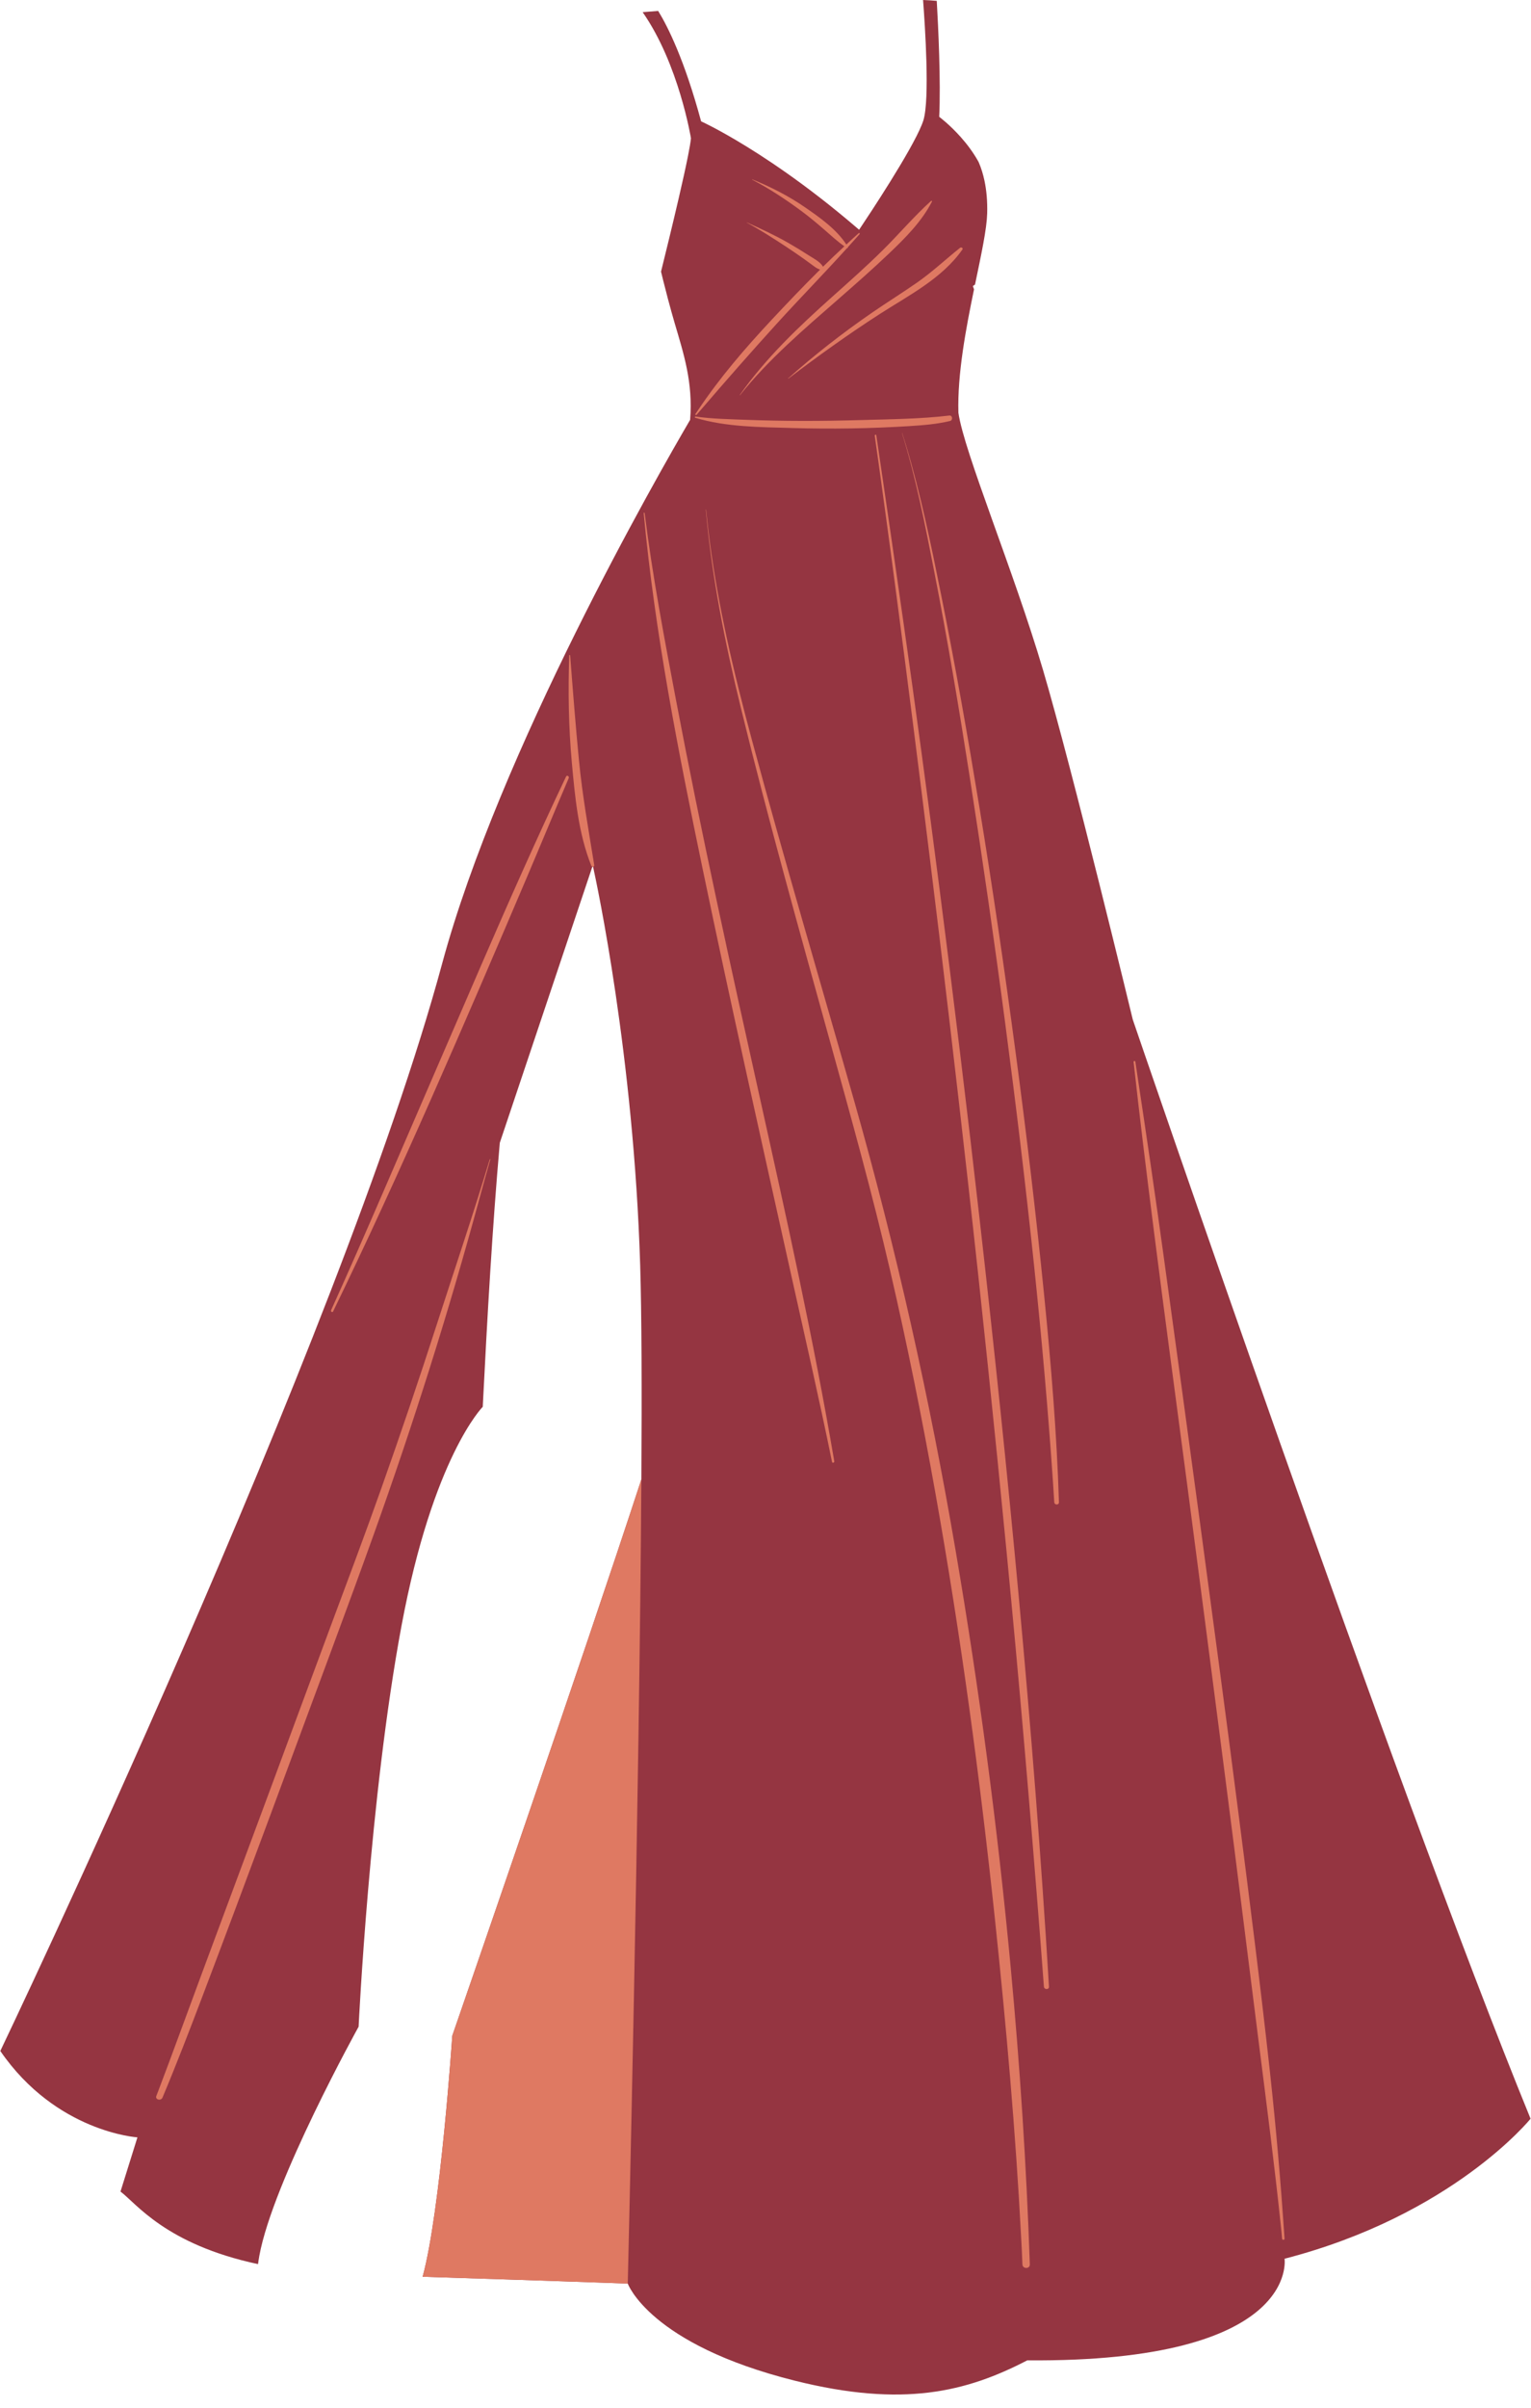 <svg xmlns="http://www.w3.org/2000/svg" xmlns:xlink="http://www.w3.org/1999/xlink" preserveAspectRatio="xMidYMid meet" version="1.0" viewBox="0.0 0.0 354.6 557.6" zoomAndPan="magnify" style="fill: rgb(0, 0, 0);" original_string_length="8787" width="197.747px" height="310.825px"><g id="__id10_spc05d7kjd"><path d="M297.57,523.092c0,0,3.661,24.057-59.619,23.534c-14.12,7.322-28.763,10.982-53.866,4.707 c-33.673-8.418-38.7-22.488-38.7-22.488s-18.271-0.659-47.531-1.578c4.16-15.194,6.87-55.818,6.87-55.818 s30.802-88.983,43.811-128.84c0.125-20.75,0.071-38.42-0.274-49.624c-1.493-48.507-10.078-88.466-10.911-92.245 c-0.057,0.012-0.116,0.003-0.174-0.015l-21.442,63.936c-1.717,19.573-2.884,39.957-3.95,61.141c0,0-11.505,11.505-18.827,50.728 c-7.41,39.697-9.936,92.827-9.936,92.827s-19.873,35.824-23.011,53.082c-0.117,0.646-0.204,1.269-0.301,1.899 c-21.375-4.561-28.179-14.043-31.861-16.804l3.922-12.551c0,0-18.827-1.177-31.77-20.004c0,0,78.838-164.736,102.371-251.81 c13.283-49.146,49.924-113.07,57.462-125.935c0.689-8.679-1.47-15.23-3.596-22.458c-0.515-1.751-1.014-3.563-1.5-5.389 c-0.002-0.001-0.003-0.001-0.005-0.002c-0.399-1.499-0.785-3.009-1.156-4.505c-0.005-0.021-0.01-0.041-0.016-0.062 c-0.159-0.642-0.313-1.28-0.466-1.914c1.199-4.838,2.752-11.2,4.088-16.96c0.864-3.723,1.634-7.185,2.159-9.824 c0.362-1.818,0.61-3.254,0.686-4.096c0,0-2.785-17.161-11.191-29.206c1.161-0.091,2.359-0.182,3.597-0.286 c2.275,3.707,6.11,11.388,9.947,25.57c0,0,2.942,1.325,7.969,4.287c0,0,0,0,0,0c6.437,3.791,16.299,10.275,27.809,20.108 c0.277,0.237,0.551,0.467,0.83,0.708c0,0,0.126-0.186,0.349-0.519c1.966-2.935,11.714-17.625,14.189-23.829 c0.146-0.367,0.274-0.712,0.367-1.016c1.49-4.894,0.382-21.737-0.083-27.839c1.051,0.039,2.112,0.1,3.173,0.199 c0.347,6.026,0.956,18.567,0.57,26.855c0,0,2.398,1.775,5.021,4.727c1.385,1.559,2.826,3.45,4.018,5.579 c0.053,0.118,0.115,0.222,0.166,0.342c0.525,1.241,0.955,2.611,1.274,4.109c0.479,2.247,0.709,4.781,0.635,7.6 c-0.011,0.41-0.041,0.858-0.081,1.323c-0.009,0.11-0.019,0.221-0.03,0.334c-0.045,0.469-0.098,0.955-0.167,1.472 c-0.007,0.052-0.016,0.109-0.023,0.162c-0.066,0.486-0.143,0.994-0.227,1.518c-0.022,0.135-0.043,0.269-0.065,0.406 c-0.094,0.566-0.195,1.149-0.305,1.754c-0.02,0.112-0.043,0.229-0.064,0.342c-0.099,0.535-0.204,1.083-0.314,1.645 c-0.032,0.162-0.063,0.322-0.095,0.487c-0.125,0.634-0.256,1.282-0.392,1.945c-0.044,0.215-0.089,0.434-0.134,0.652 c-0.105,0.511-0.212,1.027-0.321,1.552c-0.196,0.941-0.396,1.902-0.6,2.884c-0.001,0.004-0.002,0.007-0.002,0.011 c-0.164,0.122-0.334,0.229-0.499,0.348c0.089,0.253,0.177,0.505,0.269,0.764c-1.877,9.088-3.877,19.617-3.619,28.573c0,0,0,0,0,0 c1.309,9.13,12.814,36.586,19.613,59.597c6.799,23.011,20.788,80.93,20.788,80.93s60.403,176.895,92.174,254.556 C354.574,490.668,336.532,513.025,297.57,523.092z" style="fill: rgb(149, 53, 65);"/></g><g id="__id11_spc05d7kjd"><path d="M104.725,471.449c0,0,30.802-88.983,43.811-128.84c-0.444,73.685-3.15,186.236-3.15,186.236 s-18.271-0.659-47.531-1.578C102.014,512.073,104.725,471.449,104.725,471.449z M136.945,200.512 c0.05,0.124,0.138,0.184,0.232,0.213c0.057,0.018,0.116,0.028,0.174,0.015c0.164-0.035,0.301-0.182,0.264-0.413 c-1.314-8.095-2.754-16.137-3.545-24.31c-0.781-8.063-1.411-16.159-2.031-24.232c-0.011-0.138-0.212-0.141-0.217,0 c-0.281,8.295-0.152,16.526,0.603,24.806C133.154,184.583,133.936,193.007,136.945,200.512z M161.035,96.756 c7.156,2.155,15.012,2.148,22.416,2.365c9.058,0.266,18.156,0.13,27.2-0.441c3.15-0.199,6.353-0.445,9.429-1.191 c0.684-0.166,0.559-1.345-0.17-1.258c-6.748,0.807-13.647,0.854-20.431,1.051c-9.063,0.264-18.145,0.281-27.205-0.074 c-3.708-0.145-7.482-0.206-11.158-0.745C160.927,96.435,160.842,96.698,161.035,96.756z M294.176,479.766 c-2.2-20.078-4.758-40.112-7.328-60.146c-2.876-22.417-5.885-44.817-8.901-67.216c-2.771-20.577-5.594-41.147-8.423-61.716 c-1.918-13.942-3.971-27.862-6.074-41.776c-0.154-1.016-0.307-2.033-0.458-3.05c-0.034-0.227-0.43-0.176-0.405,0.055 c1.41,12.871,3.005,25.713,4.631,38.559c2.519,19.906,5.216,39.792,7.835,59.686c2.975,22.588,5.887,45.185,8.811,67.78 c2.648,20.46,5.175,40.935,7.771,61.402c1.774,13.988,3.596,27.988,5.061,42.013c0.107,1.025,0.234,2.054,0.303,3.083 c0.024,0.36,0.588,0.363,0.564,0C296.703,505.51,295.587,492.651,294.176,479.766z M221.35,359.078 c-5.974-35.028-13.706-69.61-23.407-103.793c-7.924-27.923-16.188-55.766-23.755-83.788c-4.272-15.821-8.094-31.89-10.072-48.177 c-0.214-1.761-0.407-3.524-0.582-5.289c-0.004-0.041-0.069-0.042-0.065,0c1.381,15.511,4.422,30.763,8.116,45.875 c6.345,25.958,13.577,51.682,20.707,77.432c4.857,17.539,9.748,35.057,13.857,52.791c3.988,17.214,7.475,34.547,10.572,51.943 c5.831,32.748,10.294,65.748,13.788,98.825c2.572,24.348,4.743,48.754,6.023,73.208c0.11,2.098,0.229,4.197,0.3,6.296 c0.038,1.1,1.752,1.106,1.715,0c-0.786-22.989-2.296-45.906-4.435-68.811C231.094,423.276,226.806,391.068,221.35,359.078z M226.991,283.039c-2.936-25.889-6.083-51.751-9.418-77.591c-2.661-20.616-5.447-41.214-8.375-61.794 c-1.888-13.269-3.81-26.534-5.775-39.791c-0.151-1.021-0.303-2.042-0.455-3.063c-0.035-0.235-0.388-0.134-0.356,0.098 c1.736,12.321,3.411,24.651,5.03,36.988c2.61,19.893,5.131,39.798,7.594,59.71c3.126,25.265,6.104,50.549,8.948,75.848 c3.214,28.585,6.19,57.198,8.968,85.829c2.902,29.907,5.481,59.843,7.819,89.799c0.286,3.667,0.565,7.335,0.838,11.003 c0.055,0.746,1.217,0.757,1.172,0c-1.796-29.973-4.192-59.909-6.954-89.808C233.339,341.157,230.286,312.085,226.991,283.039z M156.559,162.103c-2.723-14.353-5.444-28.769-7.263-43.27c-0.017-0.135-0.23-0.141-0.217,0c2.581,27.774,8.004,55.2,13.675,82.481 c6.454,31.051,13.399,61.999,20.274,92.958c3.276,14.75,6.67,29.477,9.685,44.283c0.07,0.345,0.581,0.195,0.523-0.144 c-4.822-28.307-11.06-56.337-17.286-84.36C169.159,223.475,162.396,192.879,156.559,162.103z M235.243,243.656 c-2.53-18.922-5.275-37.817-8.37-56.655c-2.722-16.571-5.63-33.116-8.944-49.579c-2.316-11.504-4.706-23.069-8.077-34.319 c-0.281-0.937-0.572-1.87-0.876-2.8c-0.009-0.026-0.05-0.015-0.042,0.012c3.238,10.387,5.33,21.158,7.417,31.822 c3.119,15.936,5.799,31.959,8.303,48.002c2.949,18.901,5.68,37.841,8.182,56.806c2.486,18.846,4.773,37.724,6.747,56.631 c1.707,16.35,3.168,32.722,4.293,49.122c0.119,1.733,0.23,3.466,0.333,5.2c0.041,0.692,1.107,0.703,1.085,0 c-0.499-15.986-1.832-31.946-3.423-47.858C239.988,281.208,237.751,262.414,235.243,243.656z M113.54,268.504 c0.023-0.081-0.101-0.115-0.126-0.035c-3.86,12.823-8.169,25.517-12.281,38.261c-4.115,12.751-8.42,25.439-12.892,38.069 c-3.824,10.798-7.862,21.516-11.86,32.25c-4.779,12.832-9.508,25.683-14.274,38.52c-5.17,13.922-10.345,27.842-15.519,41.762 c-3.314,8.917-6.553,17.865-9.932,26.758c-0.163,0.429-0.32,0.861-0.497,1.284c-0.368,0.874,1.06,1.256,1.423,0.392 c3.173-7.55,6.251-15.527,9.199-23.297c5.18-13.653,10.293-27.33,15.38-41.018c4.95-13.321,9.889-26.646,14.819-39.973 c3.236-8.748,6.462-17.503,9.606-26.285c9.092-25.404,17.238-51.147,24.314-77.185C111.761,274.833,112.637,271.666,113.54,268.504z M161.321,96.071c0.329-0.385,0.667-0.764,0.997-1.149c5.774-6.728,11.641-13.408,17.601-19.969 c5.359-5.901,10.94-11.591,16.284-17.502c0.129,0.021,0.239-0.102,0.207-0.231c0.898-0.996,1.806-1.983,2.688-2.995 c0.129-0.148-0.068-0.345-0.215-0.215c-0.967,0.852-1.9,1.739-2.848,2.611c-2.334-3.573-6.158-6.254-9.619-8.64 c-3.804-2.623-7.916-4.701-12.188-6.444c-0.034-0.014-0.057,0.043-0.025,0.06c4.014,2.104,7.819,4.607,11.458,7.304 c1.829,1.356,3.568,2.819,5.289,4.307c1.54,1.331,2.969,2.678,4.626,3.834c-1.674,1.55-3.324,3.125-4.949,4.725 c-0.695-1.192-2.22-1.919-3.329-2.638c-1.527-0.991-3.079-1.938-4.658-2.843c-3.131-1.796-6.379-3.299-9.669-4.776 c-0.025-0.011-0.047,0.024-0.022,0.037c3.104,1.677,6.09,3.6,9.04,5.533c1.435,0.941,2.852,1.912,4.251,2.906 c0.744,0.529,1.481,1.066,2.212,1.613c0.473,0.353,0.951,0.67,1.498,0.832c-3.847,3.818-7.593,7.741-11.294,11.704 c-6.135,6.571-11.939,13.314-16.941,20.779c-0.215,0.321-0.437,0.635-0.649,0.958C160.965,96.026,161.2,96.212,161.321,96.071z M171.334,91.484c-0.021,0.03,0.028,0.069,0.051,0.039c6.579-8.285,14.852-15.298,22.787-22.239 c3.977-3.479,7.956-6.962,11.781-10.61c3.733-3.56,7.537-7.355,9.919-11.989c0.068-0.132-0.093-0.258-0.205-0.158 c-3.964,3.578-7.435,7.689-11.23,11.444c-3.756,3.717-7.713,7.221-11.651,10.741C184.926,75.737,177.434,82.833,171.334,91.484z M202.003,72.399c-6.809,4.693-13.298,9.74-19.468,15.246c-0.027,0.024,0.01,0.074,0.039,0.051 c6.856-5.223,13.895-10.265,21.14-14.936c6.783-4.373,14.452-8.209,19.203-14.966c0.238-0.338-0.255-0.626-0.528-0.408 c-3.322,2.647-6.412,5.568-9.901,8.005C209.042,67.798,205.465,70.013,202.003,72.399z M77.111,303.712 c7.964-16.396,15.527-32.98,22.897-49.65c7.429-16.805,14.678-33.687,21.875-50.592c3.298-7.745,6.512-15.526,9.822-23.265 c0.177-0.414-0.418-0.784-0.618-0.362c-6.871,14.463-13.34,29.1-19.711,43.788c-7.559,17.428-15.062,34.881-22.609,52.315 c-3.979,9.191-7.994,18.368-12.125,27.493C76.501,303.752,76.957,304.029,77.111,303.712z" style="fill: rgb(223, 121, 98);"/></g></svg>
